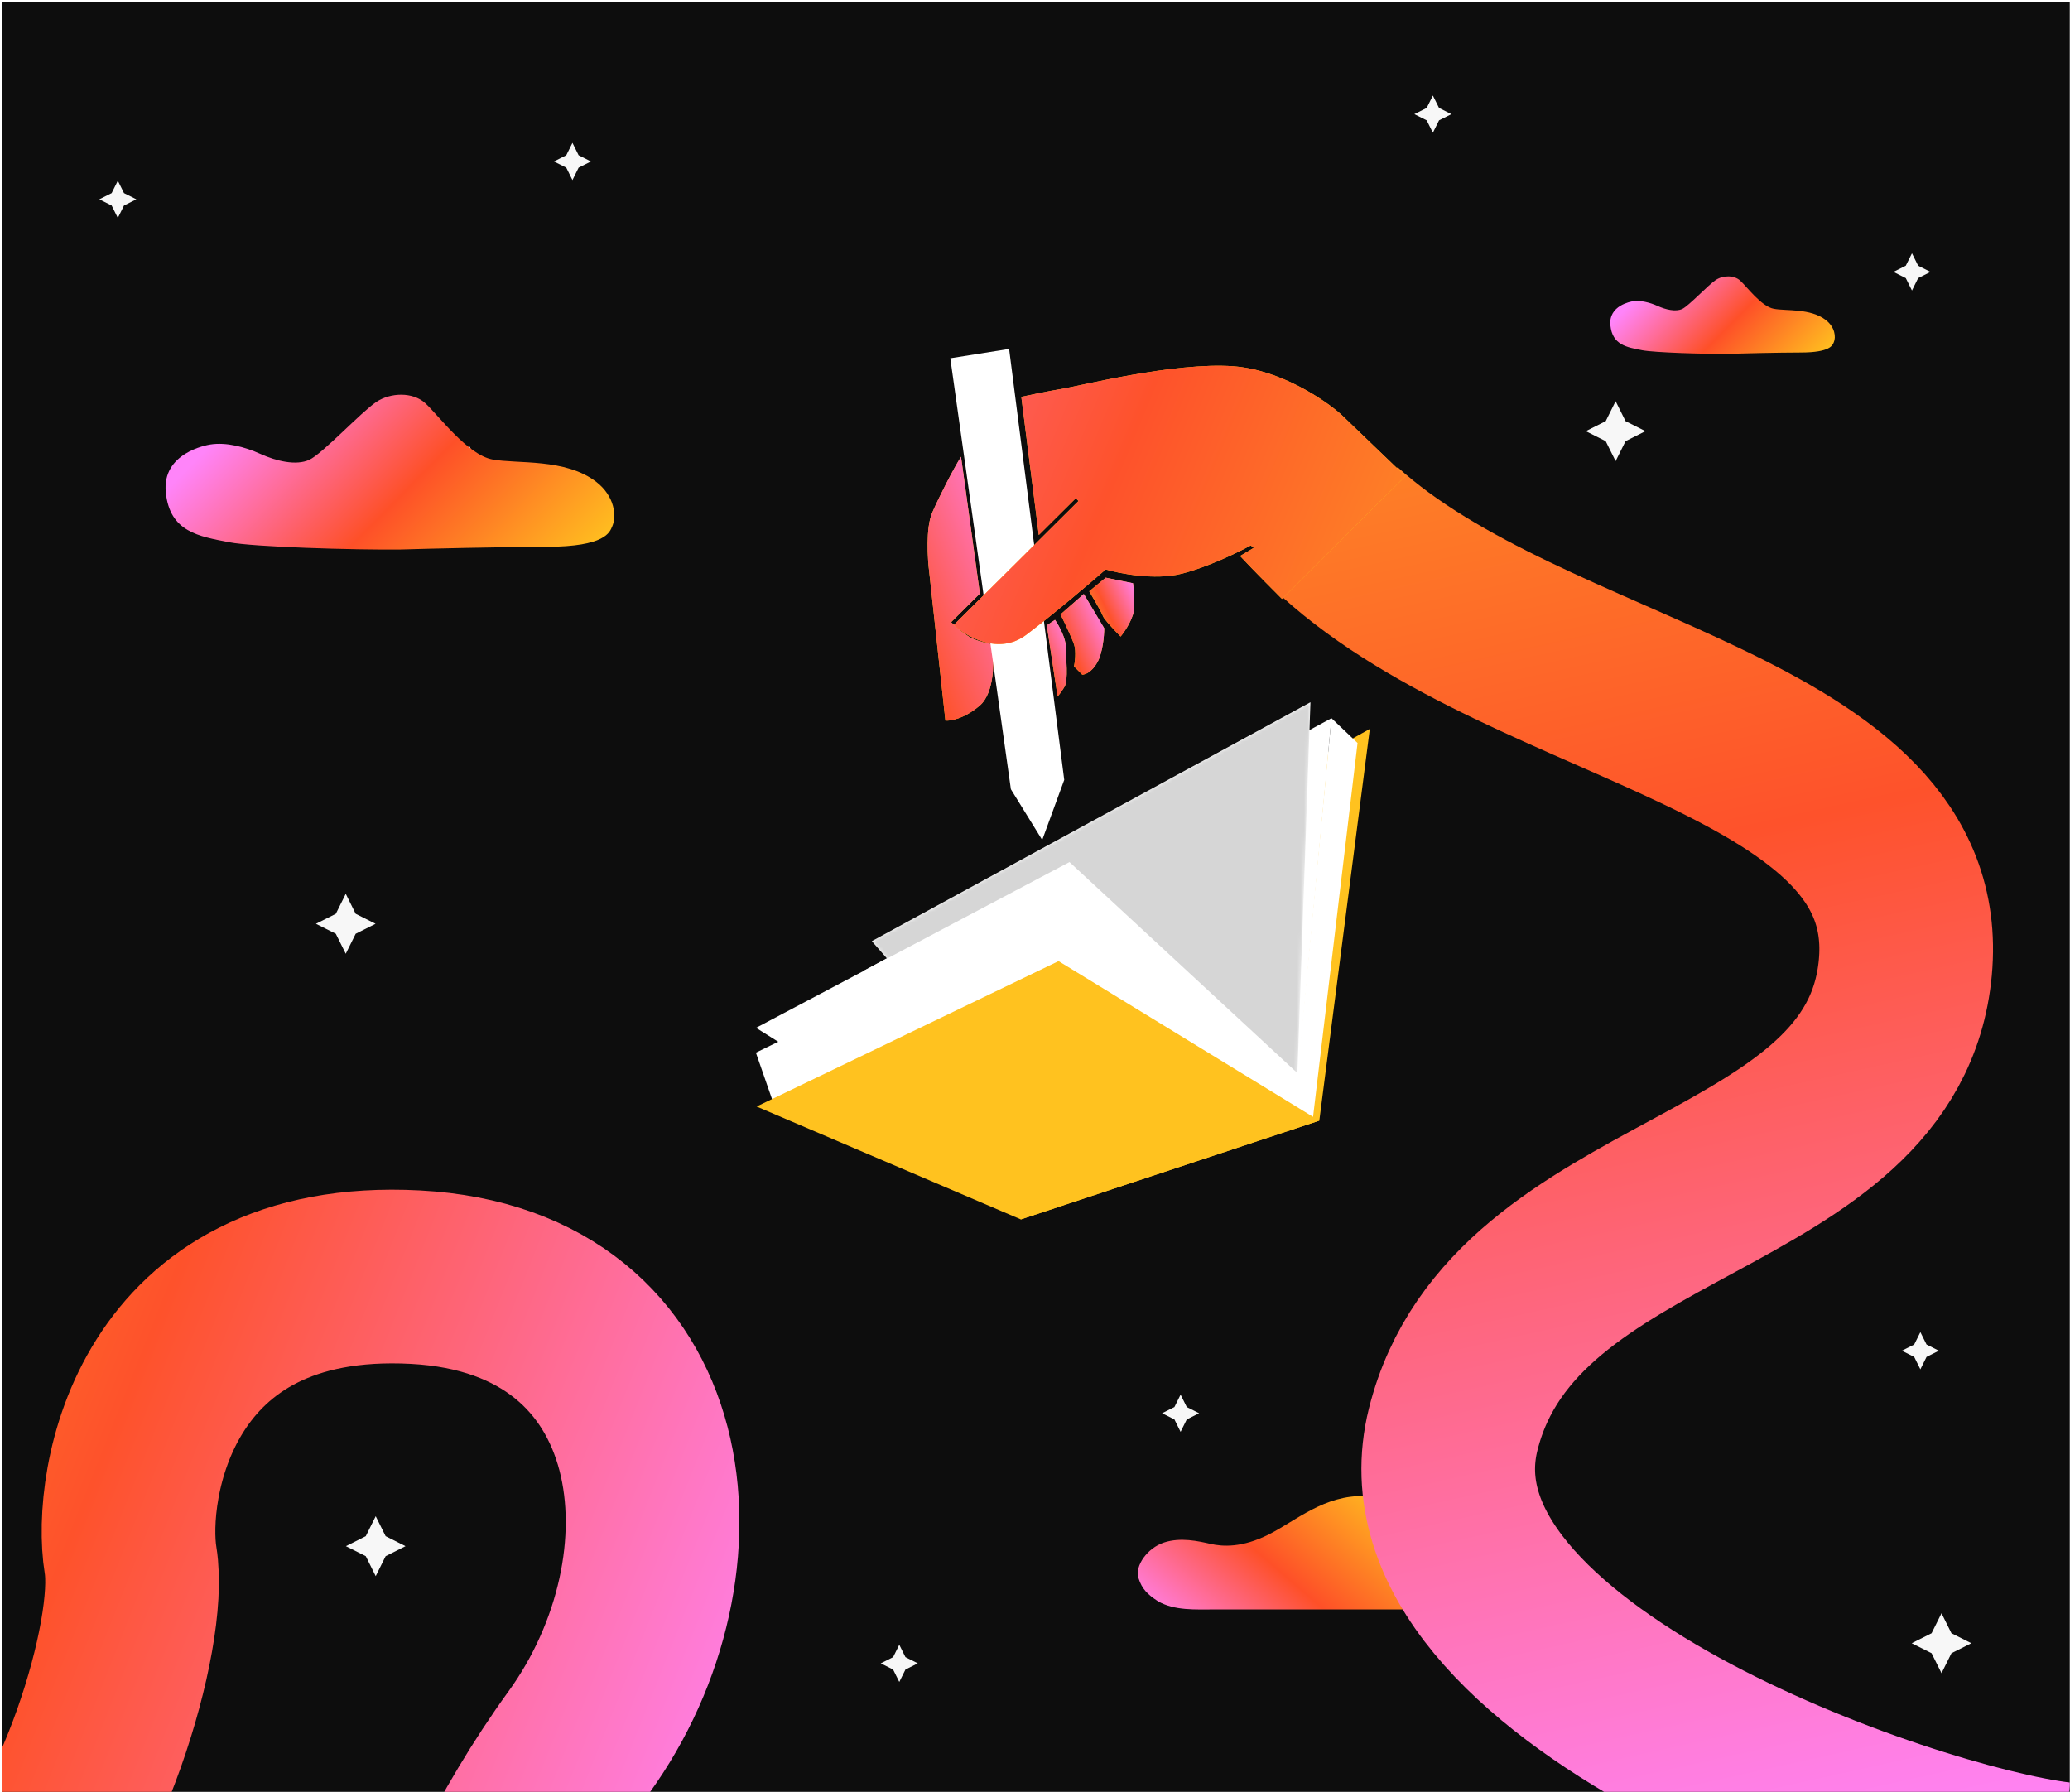 <svg width="596" height="516" viewBox="0 0 596 516" fill="none" xmlns="http://www.w3.org/2000/svg">
<g clip-path="url(#clip0_6265_13648)">
<rect width="595.34" height="515.344" transform="translate(0.594 0.5)" fill="#0D0D0D"/>
<g filter="url(#filter0_d_6265_13648)">
<path d="M349.829 462.152H374.027H410.323C412.483 462.152 416.804 461.366 418.964 458.613C421.125 455.861 421.557 450.749 418.532 445.244C415.508 439.739 404.705 429.908 393.039 429.515C381.372 429.122 373.162 436.593 365.384 440.525C357.607 444.457 351.989 444.064 348.533 443.278L348.531 443.277C345.074 442.491 339.891 441.312 335.138 442.885C330.384 444.458 326.681 449.569 327.792 453.108C328.78 456.254 330.385 457.827 333.41 459.793C338.162 462.546 344.212 462.152 349.829 462.152Z" fill="url(#paint0_linear_6265_13648)"/>
</g>
<path d="M-29.406 646.179C-28.573 622.679 -21.906 571.079 -1.906 552.679C23.094 529.679 41.094 470.679 37.594 449.179C34.094 427.679 44.094 363.679 119.594 367.679C195.094 371.679 203.594 450.679 166.594 501.679C129.594 552.679 107.594 625.179 111.094 646.179" stroke="url(#paint1_linear_6265_13648)" stroke-width="50"/>
<path d="M593.094 538.001C549.708 532.84 400.861 481.575 418.407 411.501C435.952 341.426 542.356 346.403 548.594 278.501C554.833 210.598 441.094 203.5 385.595 153" stroke="url(#paint2_linear_6265_13648)" stroke-width="50"/>
<path d="M306.895 186.336C306.901 183.817 304.941 180.161 303.763 178.451L301.398 180.016L304.503 200.499C304.766 200.237 305.529 199.322 306.477 197.751C307.662 195.787 306.889 189.486 306.895 186.336Z" fill="#FFC21F"/>
<path d="M306.895 186.336C306.901 183.817 304.941 180.161 303.763 178.451L301.398 180.016L304.503 200.499C304.766 200.237 305.529 199.322 306.477 197.751C307.662 195.787 306.889 189.486 306.895 186.336Z" fill="url(#paint3_linear_6265_13648)"/>
<path d="M317.93 180.87L312.047 171.005L305.342 176.882C306.387 178.986 308.633 183.667 309.259 185.559C309.885 187.451 309.511 190.546 309.245 191.857L311.602 194.229C312.389 194.232 314.359 193.532 315.94 190.704C317.521 187.876 317.925 182.97 317.93 180.87Z" fill="#FFC21F"/>
<path d="M317.93 180.87L312.047 171.005L305.342 176.882C306.387 178.986 308.633 183.667 309.259 185.559C309.885 187.451 309.511 190.546 309.245 191.857L311.602 194.229C312.389 194.232 314.359 193.532 315.94 190.704C317.521 187.876 317.925 182.97 317.93 180.87Z" fill="url(#paint4_linear_6265_13648)"/>
<path d="M282.129 170.883L276.704 131.495C274.465 135.029 270.301 143.2 268.401 147.601C266.502 152.003 267.06 160.98 267.576 164.919L272.207 207.453C273.65 207.59 277.641 206.924 282.058 203.163C286.475 199.402 286.286 189.796 285.64 185.463C284.721 185.328 282.334 184.82 280.132 183.866C277.929 182.912 275.022 180.302 273.844 179.116L282.129 170.883Z" fill="#FFC21F"/>
<path d="M282.129 170.883L276.704 131.495C274.465 135.029 270.301 143.2 268.401 147.601C266.502 152.003 267.06 160.98 267.576 164.919L272.207 207.453C273.65 207.59 277.641 206.924 282.058 203.163C286.475 199.402 286.286 189.796 285.64 185.463C284.721 185.328 282.334 184.82 280.132 183.866C277.929 182.912 275.022 180.302 273.844 179.116L282.129 170.883Z" fill="url(#paint5_linear_6265_13648)"/>
<path d="M318.353 166.308L326.223 167.915C326.352 168.834 326.609 171.459 326.602 174.609C326.595 177.758 323.962 181.684 322.647 183.253C321.075 181.672 317.855 178.273 317.542 177.327C317.229 176.381 314.798 172.198 313.621 170.225L318.353 166.308Z" fill="#FFC21F"/>
<path d="M318.353 166.308L326.223 167.915C326.352 168.834 326.609 171.459 326.602 174.609C326.595 177.758 323.962 181.684 322.647 183.253C321.075 181.672 317.855 178.273 317.542 177.327C317.229 176.381 314.798 172.198 313.621 170.225L318.353 166.308Z" fill="url(#paint6_linear_6265_13648)"/>
<path d="M290.548 100.453L273.615 103.139L291.058 227.213L300.08 241.816L306.417 224.521L290.548 100.453Z" fill="white"/>
<path d="M274.628 179.908L310.529 144.232L309.743 143.441L299.091 154.027L294.061 114.246C296.424 113.731 302.095 112.547 305.876 111.933C310.601 111.165 338.173 104.191 355.097 105.441C368.637 106.441 381.451 115.128 386.166 119.346L404.655 137.11C393.007 148.534 369.122 172.421 369.122 172.421C369.122 172.421 360.269 163.563 357.051 160.063L360.993 157.717L360.102 157.031C356.555 158.985 347.57 163.357 340.007 165.216C332.445 167.075 322.424 165.144 318.359 163.947C314.02 167.734 303.372 176.798 295.486 182.749C287.599 188.701 278.295 183.335 274.628 179.908Z" fill="#FFC21F"/>
<path d="M274.628 179.908L310.529 144.232L309.743 143.441L299.091 154.027L294.061 114.246C296.424 113.731 302.095 112.547 305.876 111.933C310.601 111.165 338.173 104.191 355.097 105.441C368.637 106.441 381.451 115.128 386.166 119.346L404.655 137.11C393.007 148.534 369.122 172.421 369.122 172.421C369.122 172.421 360.269 163.563 357.051 160.063L360.993 157.717L360.102 157.031C356.555 158.985 347.57 163.357 340.007 165.216C332.445 167.075 322.424 165.144 318.359 163.947C314.02 167.734 303.372 176.798 295.486 182.749C287.599 188.701 278.295 183.335 274.628 179.908Z" fill="url(#paint7_linear_6265_13648)"/>
<path fill-rule="evenodd" clip-rule="evenodd" d="M170.152 46.482L166.599 48.267L164.822 51.839L163.045 48.267L159.492 46.482L163.045 44.696L164.822 41.125L166.599 44.696L170.152 46.482Z" fill="#F7F7F7"/>
<path fill-rule="evenodd" clip-rule="evenodd" d="M345.25 406.857L341.696 408.643L339.92 412.214L338.143 408.643L334.589 406.857L338.143 405.071L339.92 401.5L341.696 405.071L345.25 406.857Z" fill="#F7F7F7"/>
<path fill-rule="evenodd" clip-rule="evenodd" d="M264.256 478.857L260.702 480.643L258.926 484.214L257.149 480.643L253.595 478.857L257.149 477.071L258.926 473.5L260.702 477.071L264.256 478.857Z" fill="#F7F7F7"/>
<path fill-rule="evenodd" clip-rule="evenodd" d="M417.887 32.857L414.333 34.642L412.556 38.214L410.78 34.642L407.226 32.857L410.78 31.071L412.556 27.5L414.333 31.071L417.887 32.857Z" fill="#F7F7F7"/>
<path fill-rule="evenodd" clip-rule="evenodd" d="M555.828 78.277L552.275 80.062L550.498 83.634L548.721 80.062L545.167 78.277L548.721 76.491L550.498 72.92L552.275 76.491L555.828 78.277Z" fill="#F7F7F7"/>
<path fill-rule="evenodd" clip-rule="evenodd" d="M39.254 57.384L35.7 59.17L33.924 62.741L32.147 59.17L28.593 57.384L32.147 55.599L33.924 52.027L35.7 55.599L39.254 57.384Z" fill="#F7F7F7"/>
<path fill-rule="evenodd" clip-rule="evenodd" d="M558.25 388.857L554.696 390.643L552.92 394.214L551.143 390.643L547.589 388.857L551.143 387.071L552.92 383.5L554.696 387.071L558.25 388.857Z" fill="#F7F7F7"/>
<path fill-rule="evenodd" clip-rule="evenodd" d="M108.133 265.95L102.411 268.825L99.55 274.575L96.689 268.825L90.967 265.95L96.689 263.075L99.55 257.324L102.411 263.075L108.133 265.95Z" fill="#F7F7F7"/>
<path fill-rule="evenodd" clip-rule="evenodd" d="M567.59 473.065L561.868 475.94L559.007 481.691L556.146 475.94L550.424 473.065L556.146 470.19L559.007 464.439L561.868 470.19L567.59 473.065Z" fill="#F7F7F7"/>
<path fill-rule="evenodd" clip-rule="evenodd" d="M143.76 137.126L138.038 140.001L135.177 145.751L132.316 140.001L126.594 137.126L132.316 134.25L135.177 128.5L138.038 134.25L143.76 137.126Z" fill="#F7F7F7"/>
<path fill-rule="evenodd" clip-rule="evenodd" d="M473.76 124.126L468.038 127.001L465.177 132.751L462.316 127.001L456.594 124.126L462.316 121.25L465.177 115.5L468.038 121.25L473.76 124.126Z" fill="#F7F7F7"/>
<path fill-rule="evenodd" clip-rule="evenodd" d="M116.758 445.126L111.036 448.001L108.175 453.751L105.314 448.001L99.592 445.126L105.314 442.25L108.175 436.5L111.036 442.25L116.758 445.126Z" fill="#F7F7F7"/>
<path d="M65.965 156.105C72.945 157.47 101.719 158.343 115.241 158.198C123.581 157.949 143.674 157.456 157.322 157.426C174.383 157.388 175.538 153.234 176.291 151.508C177.559 148.604 177.026 142.881 171.708 138.752C162.821 131.855 148.946 133.627 141.739 132.263C134.532 130.899 126.189 119.463 122.389 116.021C118.885 112.848 112.523 112.938 108.36 115.707C103.977 118.622 92.826 130.646 89.04 132.38C85.253 134.113 79.562 132.746 75.007 130.686C70.452 128.626 65.141 127.258 60.593 127.957C59.472 128.13 46.572 130.404 47.739 141.787C48.907 153.17 57.24 154.399 65.965 156.105Z" fill="url(#paint8_linear_6265_13648)"/>
<path d="M472.788 100.822C476.281 101.505 490.681 101.942 497.448 101.869C501.622 101.745 511.678 101.498 518.508 101.483C527.046 101.464 527.624 99.385 528.001 98.521C528.635 97.068 528.369 94.204 525.707 92.137C521.26 88.686 514.316 89.573 510.709 88.89C507.102 88.207 502.927 82.484 501.025 80.762C499.272 79.173 496.088 79.219 494.004 80.604C491.811 82.063 486.231 88.081 484.336 88.948C482.441 89.816 479.593 89.132 477.313 88.1C475.033 87.07 472.375 86.385 470.099 86.735C469.538 86.822 463.082 87.959 463.667 93.656C464.251 99.353 468.421 99.968 472.788 100.822Z" fill="url(#paint9_linear_6265_13648)"/>
<path d="M379.859 322.63L394.402 209.849L264.937 281.819L293.936 351.051L379.859 322.63Z" fill="#FFC21F"/>
<path d="M383.359 206.764L248.49 279.57L299.053 341.843L373.166 315.452L383.359 206.764Z" fill="white"/>
<path d="M373.565 308.934L377.307 202.169L251.025 270.943L308.676 336.703L373.565 308.934Z" fill="white"/>
<mask id="mask0_6265_13648" style="mask-type:luminance" maskUnits="userSpaceOnUse" x="251" y="202" width="127" height="135">
<path d="M373.565 308.934L377.307 202.169L251.025 270.943L308.676 336.703L373.565 308.934Z" fill="white"/>
</mask>
<g mask="url(#mask0_6265_13648)">
<path opacity="0.17" d="M373.565 308.934L377.307 202.169L251.025 270.943L308.676 336.703L373.565 308.934Z" fill="#0D0D0D"/>
</g>
<path d="M373.566 308.935L307.928 248.177L217.678 295.902L289.135 340.662L373.566 308.935Z" fill="white"/>
<path d="M306.357 259.914L217.639 303.045L222.601 317.329L305.837 279.195L306.357 259.914Z" fill="white"/>
<path d="M378.043 321.68L390.869 213.9L383.36 206.764L373.566 308.934L306.355 259.912L305.835 279.193L378.043 321.68Z" fill="white"/>
<path d="M379.855 322.629L304.783 276.695L217.842 318.551L293.931 351.051L379.855 322.629Z" fill="#FFC21F"/>
</g>
<defs>
<filter id="filter0_d_6265_13648" x="322.545" y="425.639" width="103.198" height="42.77" filterUnits="userSpaceOnUse" color-interpolation-filters="sRGB">
<feFlood flood-opacity="0" result="BackgroundImageFix"/>
<feColorMatrix in="SourceAlpha" type="matrix" values="0 0 0 0 0 0 0 0 0 0 0 0 0 0 0 0 0 0 127 0" result="hardAlpha"/>
<feOffset dy="1.188"/>
<feGaussianBlur stdDeviation="2.525"/>
<feComposite in2="hardAlpha" operator="out"/>
<feColorMatrix type="matrix" values="0 0 0 0 0 0 0 0 0 0 0 0 0 0 0 0 0 0 0.03 0"/>
<feBlend mode="normal" in2="BackgroundImageFix" result="effect1_dropShadow_6265_13648"/>
<feBlend mode="normal" in="SourceGraphic" in2="effect1_dropShadow_6265_13648" result="shape"/>
</filter>
<linearGradient id="paint0_linear_6265_13648" x1="405.528" y1="425.834" x2="353.602" y2="486.109" gradientUnits="userSpaceOnUse">
<stop offset="0.06" stop-color="#FFC21F"/>
<stop offset="0.545" stop-color="#FE5028"/>
<stop offset="1" stop-color="#FF84F9"/>
</linearGradient>
<linearGradient id="paint1_linear_6265_13648" x1="203.855" y1="608.732" x2="-252.16" y2="427.585" gradientUnits="userSpaceOnUse">
<stop offset="0.028" stop-color="#FF84F9"/>
<stop offset="0.472" stop-color="#FE522B"/>
<stop offset="0.933" stop-color="#FFC21F"/>
</linearGradient>
<linearGradient id="paint2_linear_6265_13648" x1="586.838" y1="544.683" x2="441.721" y2="-110.274" gradientUnits="userSpaceOnUse">
<stop offset="0.028" stop-color="#FF84F9"/>
<stop offset="0.472" stop-color="#FE522B"/>
<stop offset="0.933" stop-color="#FFC21F"/>
</linearGradient>
<linearGradient id="paint3_linear_6265_13648" x1="313.098" y1="187.855" x2="287.301" y2="199.59" gradientUnits="userSpaceOnUse">
<stop offset="0.028" stop-color="#FF84F9"/>
<stop offset="0.472" stop-color="#FE522B"/>
<stop offset="0.933" stop-color="#FFC21F"/>
</linearGradient>
<linearGradient id="paint4_linear_6265_13648" x1="321.925" y1="180.958" x2="293.231" y2="193.429" gradientUnits="userSpaceOnUse">
<stop offset="0.028" stop-color="#FF84F9"/>
<stop offset="0.472" stop-color="#FE522B"/>
<stop offset="0.933" stop-color="#FFC21F"/>
</linearGradient>
<linearGradient id="paint5_linear_6265_13648" x1="308.487" y1="163.523" x2="210.91" y2="202.159" gradientUnits="userSpaceOnUse">
<stop offset="0.028" stop-color="#FF84F9"/>
<stop offset="0.472" stop-color="#FE522B"/>
<stop offset="0.933" stop-color="#FFC21F"/>
</linearGradient>
<linearGradient id="paint6_linear_6265_13648" x1="330.195" y1="171.923" x2="307.302" y2="182.772" gradientUnits="userSpaceOnUse">
<stop offset="0.028" stop-color="#FF84F9"/>
<stop offset="0.472" stop-color="#FE522B"/>
<stop offset="0.933" stop-color="#FFC21F"/>
</linearGradient>
<linearGradient id="paint7_linear_6265_13648" x1="142.596" y1="44.001" x2="534.97" y2="206.944" gradientUnits="userSpaceOnUse">
<stop offset="0.028" stop-color="#FF84F9"/>
<stop offset="0.472" stop-color="#FE522B"/>
<stop offset="0.933" stop-color="#FFC21F"/>
</linearGradient>
<linearGradient id="paint8_linear_6265_13648" x1="75.718" y1="112.743" x2="152.929" y2="188.808" gradientUnits="userSpaceOnUse">
<stop stop-color="#FF84F9"/>
<stop offset="0.455" stop-color="#FE5028"/>
<stop offset="0.94" stop-color="#FFC21F"/>
</linearGradient>
<linearGradient id="paint9_linear_6265_13648" x1="477.669" y1="79.121" x2="516.309" y2="117.188" gradientUnits="userSpaceOnUse">
<stop stop-color="#FF84F9"/>
<stop offset="0.455" stop-color="#FE5028"/>
<stop offset="0.94" stop-color="#FFC21F"/>
</linearGradient>
<clipPath id="clip0_6265_13648">
<rect width="595.34" height="515.344" fill="white" transform="translate(0.594 0.5)"/>
</clipPath>
</defs>
</svg>
